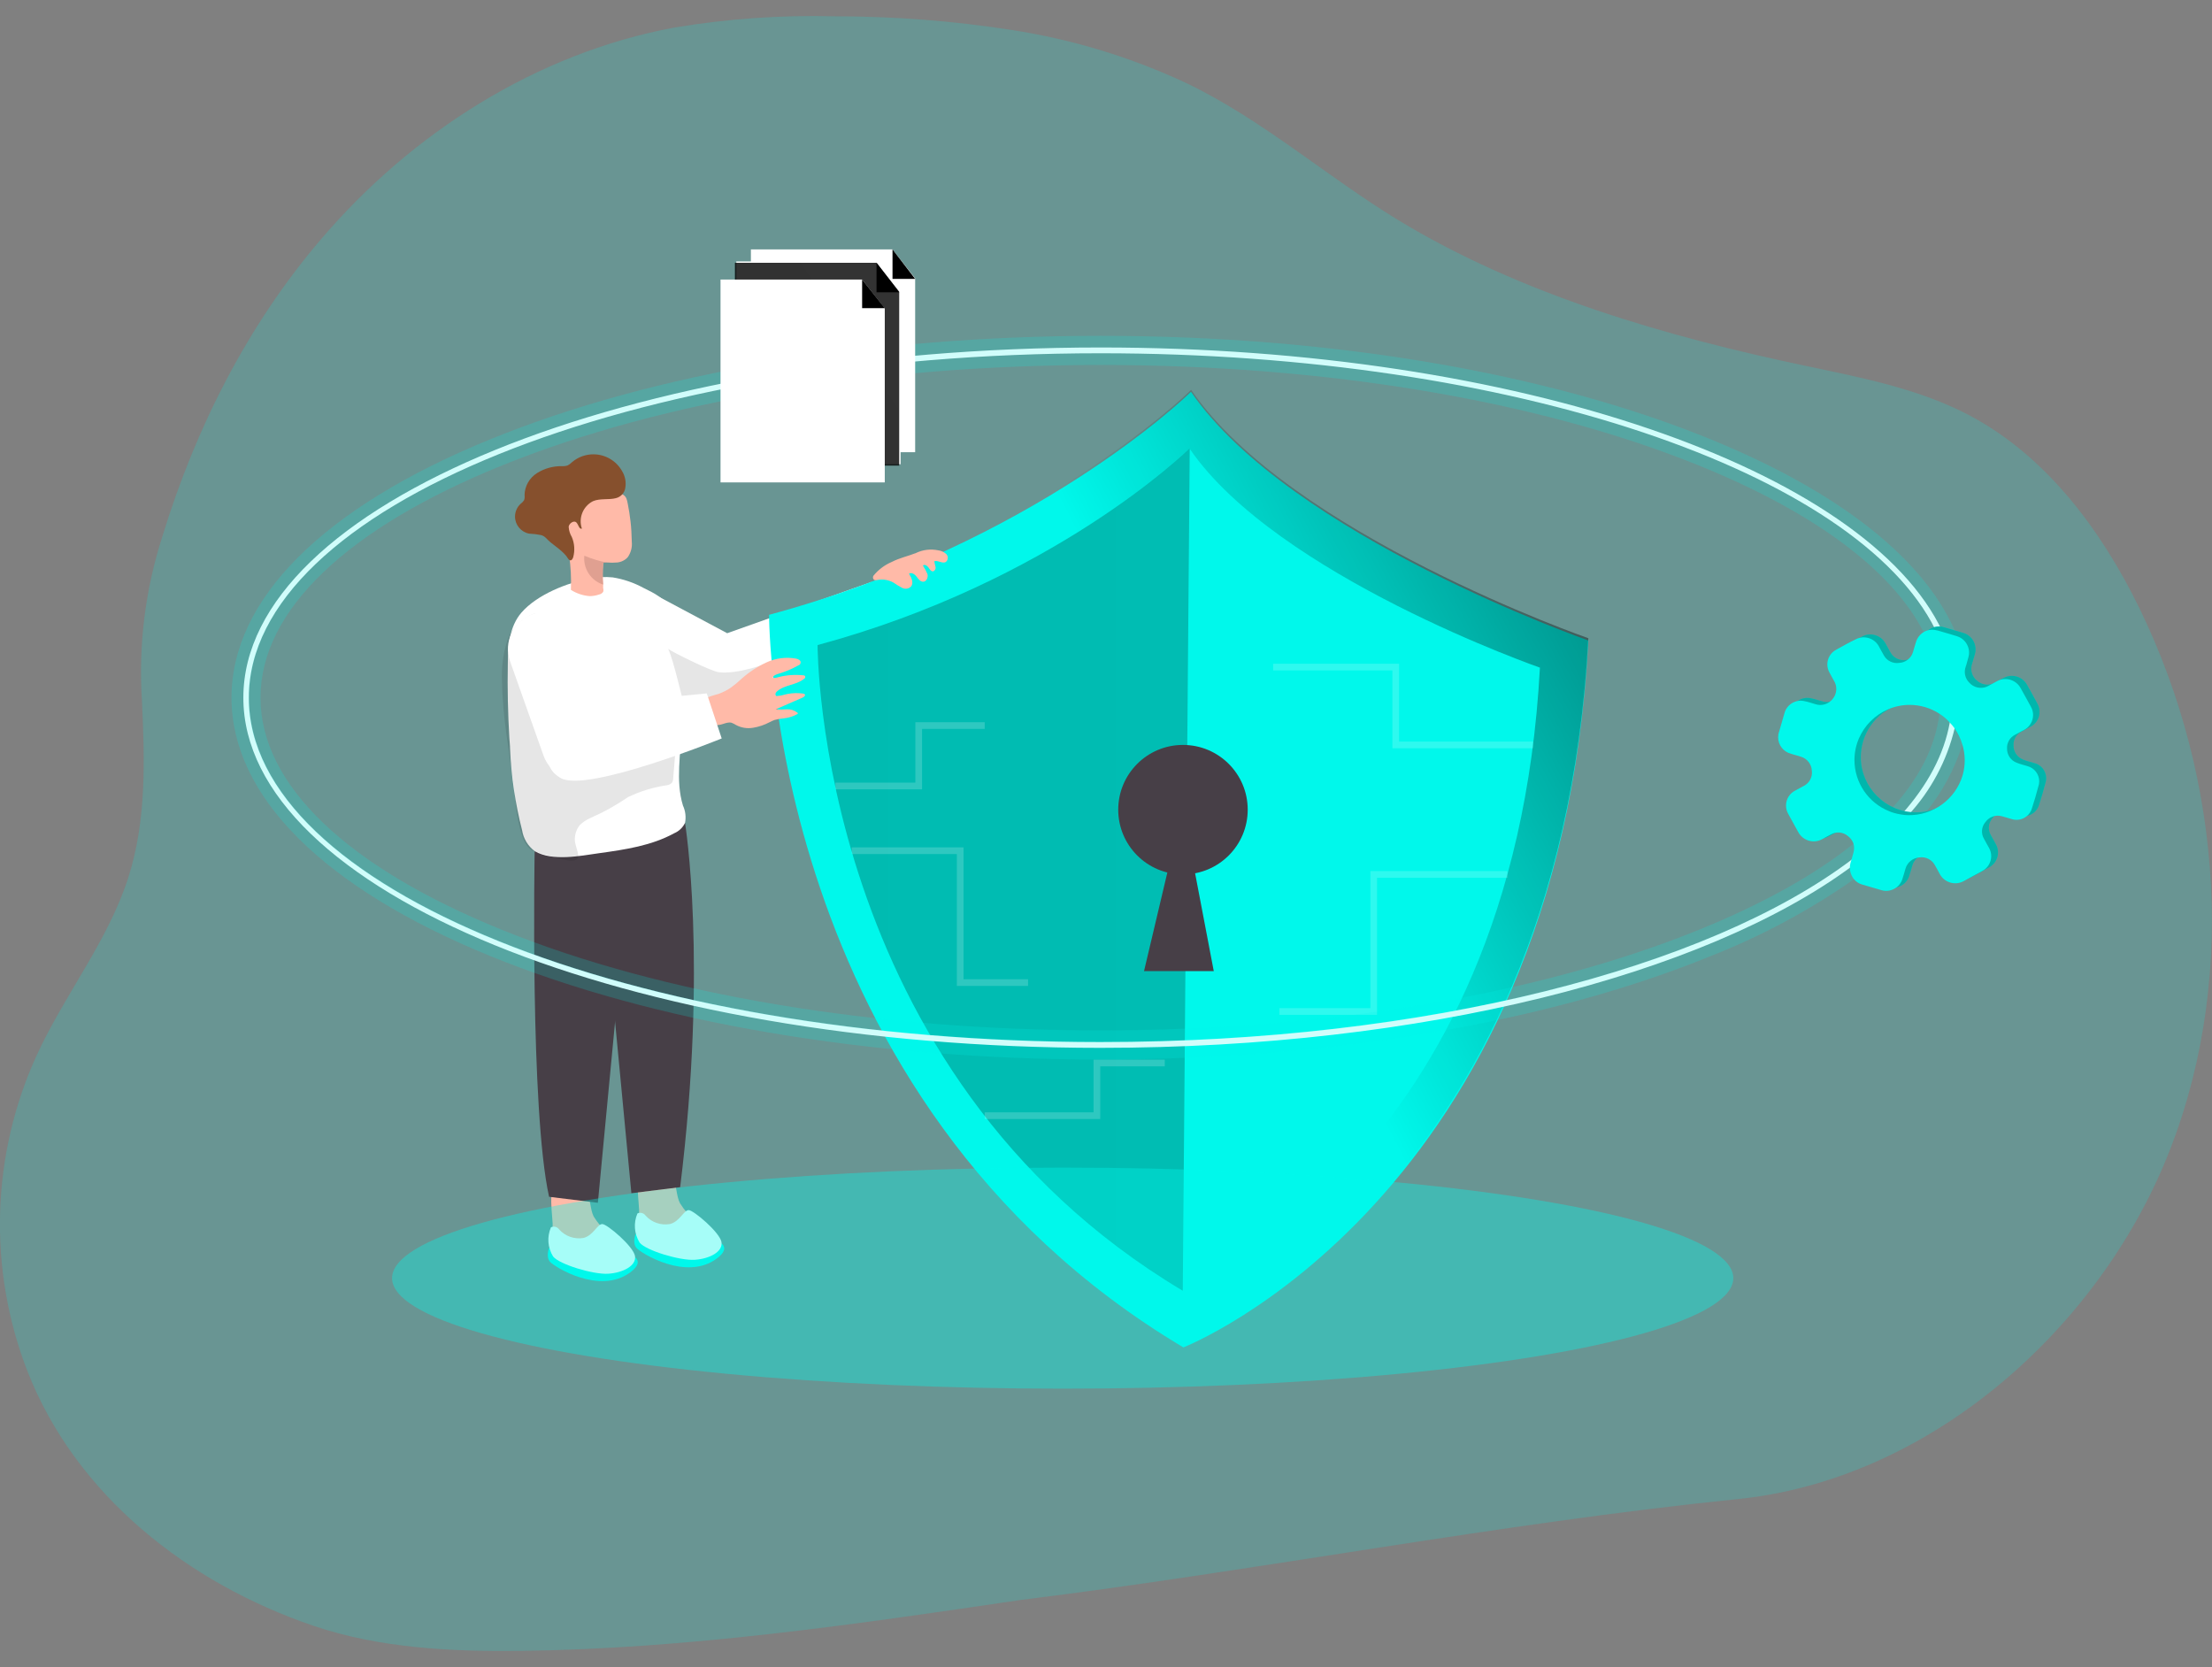 <?xml version="1.0" encoding="UTF-8" standalone="no"?>
<!DOCTYPE svg PUBLIC "-//W3C//DTD SVG 1.1//EN" "http://www.w3.org/Graphics/SVG/1.1/DTD/svg11.dtd">
<svg width="100%" height="100%" viewBox="0 0 406 306" version="1.1" xmlns="http://www.w3.org/2000/svg" xmlns:xlink="http://www.w3.org/1999/xlink" xml:space="preserve" xmlns:serif="http://www.serif.com/" style="fill-rule:evenodd;clip-rule:evenodd;stroke-miterlimit:10;">
    <rect x="0" y="0" width="406" height="306" fill="#808080" stroke="none"/>
    <g transform="matrix(1,0,0,1,-7.777,-5.999)">
        <path d="M193.464,11.499C204.529,13.205 215.296,16.474 225.442,21.208C239.512,27.949 251.126,38.296 264.352,46.355C286.89,60.08 313.879,67.844 339.499,73.216C349.732,75.378 360.093,77.386 369.303,82.259C383.373,89.729 393.452,103.275 400.461,117.639C415.811,149.169 418.612,187.414 404.951,219.776C391.597,251.229 361.091,277.796 326.427,281.172C282.682,285.662 238.949,294.232 195.127,299.656C164.697,304.158 134.14,308.609 103.377,309.006C90.586,309.146 77.462,308.52 65.273,304.388C42.402,296.598 21.745,280.546 12.791,257.624C5.526,238.852 6.159,217.916 14.543,199.617C19.66,188.501 27.616,178.691 31.338,167.025C34.702,156.486 34.331,145.357 33.819,134.447C33.18,124.288 34.46,114.098 37.593,104.413C43.656,84.6 53.211,65.656 66.705,49.898C83.334,30.392 106.229,15.784 131.441,11.077C141.196,9.436 151.086,8.738 160.975,8.992C171.853,8.989 182.715,9.827 193.464,11.499Z" style="fill:rgb(0,248,235);fill-opacity:0.18;fill-rule:nonzero;"/>
    </g>
    <g transform="matrix(1,0,0,1,-7.777,-5.999)">
        <path d="M125.083,228.103C125.042,229.384 125.282,230.659 125.787,231.837C126.41,232.946 127.356,233.838 128.499,234.396C130.948,235.662 133.793,235.941 136.442,235.176C136.803,235.104 137.128,234.91 137.363,234.626C137.49,234.382 137.544,234.107 137.516,233.833C137.319,232.372 136.579,231.038 135.444,230.098C134.31,229.177 133.341,228.069 132.579,226.823C131.3,224.368 132.272,217.87 127.642,218.867C123.779,219.673 124.981,225.327 125.083,228.103Z" style="fill:rgb(255,186,168);fill-rule:nonzero;"/>
    </g>
    <g transform="matrix(1,0,0,1,-7.777,-5.999)">
        <path d="M124.444,232.49C124.444,232.49 123.792,234.102 124.597,235.048C125.403,235.995 133.717,241.162 139.32,237.005C144.922,232.848 131.722,232.298 131.722,232.298L124.444,232.49Z" style="fill:rgb(0,248,235);fill-rule:nonzero;"/>
    </g>
    <g transform="matrix(1,0,0,1,-7.777,-5.999)">
        <path d="M124.776,228.716C125.303,228.463 125.942,228.632 126.273,229.113C127.391,230.358 129.075,230.944 130.724,230.661C132.541,230.226 133.283,228.103 134.178,228.103C135.073,228.103 139.934,232.221 140.202,233.986C140.471,235.752 138.002,237.056 135.265,237.223C132.528,237.389 126.311,235.509 125.173,234.063C124.176,232.454 124.027,230.455 124.776,228.716Z" style="fill:white;fill-rule:nonzero;"/>
    </g>
    <g transform="matrix(1,0,0,1,-7.777,-5.999)">
        <path d="M109.21,230.584C109.168,231.865 109.408,233.14 109.913,234.319C110.537,235.431 111.489,236.324 112.638,236.877C115.083,238.144 117.923,238.423 120.568,237.657C120.946,237.578 121.282,237.364 121.515,237.056C121.642,236.813 121.696,236.537 121.668,236.263C121.471,234.803 120.731,233.469 119.596,232.528C118.462,231.607 117.493,230.5 116.731,229.254C115.516,226.798 116.424,220.3 111.794,221.31C107.905,222.206 109.107,227.859 109.21,230.584Z" style="fill:rgb(255,186,168);fill-rule:nonzero;"/>
    </g>
    <g transform="matrix(1,0,0,1,-7.777,-5.999)">
        <path d="M108.57,235.022C108.57,235.022 107.918,236.634 108.724,237.581C109.53,238.527 117.844,243.695 123.446,239.538C129.049,235.381 115.848,234.831 115.848,234.831L108.57,235.022Z" style="fill:rgb(0,248,235);fill-rule:nonzero;"/>
    </g>
    <g transform="matrix(1,0,0,1,-7.777,-5.999)">
        <path d="M108.903,231.262C109.425,231 110.068,231.165 110.399,231.646C111.513,232.898 113.197,233.493 114.851,233.219C116.667,232.784 117.409,230.661 118.317,230.661C119.225,230.661 124.06,234.779 124.329,236.545C124.597,238.31 122.129,239.614 119.391,239.781C116.654,239.947 110.438,238.067 109.299,236.621C108.293,235.011 108.145,233.003 108.903,231.262Z" style="fill:white;fill-rule:nonzero;"/>
    </g>
    <g transform="matrix(1,0,0,1,-7.777,-5.999)">
        <path d="M105.91,162.254C105.91,162.254 105.04,209.799 108.557,225.659L117.511,226.759L123.702,161.666L105.91,162.254Z" style="fill:rgb(71,63,71);fill-rule:nonzero;"/>
    </g>
    <g transform="matrix(1,0,0,1,-7.777,-5.999)">
        <path d="M133.513,157.061C133.513,157.061 137.721,182.643 132.617,223.894L123.664,225.007L117.473,159.901L133.513,157.061Z" style="fill:rgb(71,63,71);fill-rule:nonzero;"/>
    </g>
    <g transform="matrix(1,0,0,1,-7.777,-5.999)">
        <path d="M132.694,137.005C132.694,137.862 132.809,138.732 132.809,139.563C132.809,144.308 131.709,149.195 133.129,153.851C133.587,154.841 133.721,155.951 133.513,157.023C133.11,157.881 132.404,158.56 131.53,158.929C127.347,161.218 122.576,161.922 117.793,162.587C114.249,163.086 109.21,164.135 105.935,162.229C104.688,161.303 103.852,159.925 103.607,158.391C102.353,153.493 101.611,148.478 101.394,143.426C101.394,142.761 101.305,142.147 101.267,141.456C100.998,136.902 100.896,132.362 100.985,127.821C100.985,124.521 101.318,120.952 103.467,118.458C106.332,115.145 111.87,112.945 116.079,112.177C117.447,111.905 118.847,111.836 120.236,111.973C122.197,112.288 124.092,112.932 125.838,113.879C127.936,114.915 129.791,115.785 130.814,117.844C131.942,120.234 132.73,122.77 133.155,125.378C133.53,127.821 133.573,130.304 133.283,132.758C133.155,133.961 132.848,135.15 132.732,136.352C132.707,136.57 132.707,136.787 132.694,137.005Z" style="fill:white;fill-rule:nonzero;"/>
    </g>
    <g transform="matrix(1,0,0,1,-7.777,-5.999)">
        <path d="M128.729,115.541L141.251,122.218L167.754,112.804L172.359,124.137C172.359,124.137 148.056,136.57 143.362,136.621C138.668,136.672 126.324,133.257 126.324,133.257L128.729,115.541Z" style="fill:white;fill-rule:nonzero;"/>
    </g>
    <g transform="matrix(1,0,0,1,-7.777,-5.999)">
        <path d="M139.716,129.381C138.297,129.215 131.198,125.685 130.417,125.096C131.505,127.386 132.976,134.498 133.219,134.638C135.895,135.974 138.806,136.778 141.789,137.005C144.781,137.225 147.779,136.661 150.486,135.368C151.816,134.591 153.187,133.886 154.592,133.257C155.437,132.937 156.319,132.758 157.151,132.477C159.363,131.639 161.443,130.489 163.329,129.062C163.949,128.756 164.414,128.203 164.608,127.539C164.736,126.695 163.981,125.979 163.214,125.608C162.004,125.077 160.697,124.803 159.376,124.802C157.641,124.578 155.881,124.617 154.157,124.917C153.07,125.224 152.264,126.196 151.203,126.721C148.133,128.064 143.042,129.765 139.716,129.381Z" style="fill:rgb(2,2,2);fill-opacity:0.1;fill-rule:nonzero;"/>
    </g>
    <g transform="matrix(1,0,0,1,-7.777,-5.999)">
        <path d="M113.341,163.879C111.96,164.275 108.788,163.022 107.739,162.83C107.099,162.728 106.46,162.408 105.91,162.254C102.763,161.474 102.392,152.648 102.072,150.269C101.254,143.989 100,137.478 99.924,131.185C99.787,128.759 100.068,126.327 100.755,123.996C101.474,121.637 103.204,119.715 105.475,118.752C105.915,118.566 106.401,118.517 106.869,118.611C108.775,119.097 109.171,122.257 109.504,123.728C110.08,126.414 111.384,127.642 112.715,129.791C114.045,131.94 114.134,134.626 115.401,136.839C115.713,137.457 116.149,138.005 116.68,138.45C117.761,139.081 119.017,139.346 120.261,139.205L129.292,139.205C130.018,139.104 130.756,139.288 131.351,139.717C131.879,140.408 132.076,141.298 131.888,142.147L131.338,148.824C131.347,149.116 131.272,149.405 131.121,149.655C130.862,149.921 130.518,150.088 130.149,150.128C127.675,150.485 125.272,151.223 123.024,152.316C120.842,153.814 118.52,155.1 116.091,156.153C115.391,156.467 114.751,156.9 114.198,157.432C113.553,158.237 113.229,159.254 113.29,160.284C113.29,160.937 114.122,162.945 113.879,163.418C113.769,163.638 113.575,163.804 113.341,163.879Z" style="fill:rgb(2,2,2);fill-opacity:0.1;fill-rule:nonzero;"/>
    </g>
    <g transform="matrix(1,0,0,1,-7.777,-5.999)">
        <path d="M122.999,108.263C122.498,108.817 121.809,109.163 121.067,109.235C120.446,109.293 119.821,109.293 119.2,109.235L118.854,109.235C118.771,109.209 118.682,109.209 118.598,109.235C118.522,109.309 118.48,109.411 118.483,109.517C118.374,110.76 118.374,112.009 118.483,113.252L118.483,113.93C118.549,114.16 118.549,114.403 118.483,114.633C118.305,114.888 118.034,115.062 117.729,115.119C117.185,115.305 116.615,115.404 116.04,115.414C114.803,115.326 113.607,114.93 112.561,114.262C112.651,112.125 112.54,109.984 112.228,107.867C111.832,105.142 111.116,102.418 111.41,99.681C111.486,98.61 111.888,97.588 112.561,96.751C113.649,95.72 115.12,95.191 116.616,95.293C118.577,95.265 120.506,95.793 122.18,96.815C122.794,97.238 122.858,97.775 122.999,98.465C123.216,99.54 123.382,100.627 123.51,101.714C123.638,102.802 123.715,104.196 123.74,105.449C123.837,106.446 123.573,107.444 122.999,108.263Z" style="fill:rgb(255,186,168);fill-rule:nonzero;"/>
    </g>
    <g transform="matrix(1,0,0,1,-7.777,-5.999)">
        <path d="M120.824,97.429C119.545,97.775 117.895,97.429 116.603,97.992C114.78,98.926 113.913,101.083 114.582,103.019C114.058,103.211 113.955,102.252 113.546,101.868C113.137,101.484 112.267,101.996 112.152,102.661C112.187,103.329 112.385,103.979 112.727,104.554C113.232,105.73 113.322,107.043 112.983,108.276C112.894,108.57 112.676,108.916 112.395,108.839C112.113,108.762 111.896,108.263 111.717,108.046C111.432,107.706 111.12,107.389 110.783,107.099C110.144,106.537 109.427,106.038 108.762,105.488C108.097,104.938 107.854,104.413 107.086,104.209C106.361,104.063 105.626,103.974 104.886,103.94C103.394,103.652 102.305,102.333 102.305,100.813C102.305,99.914 102.686,99.056 103.352,98.453C103.604,98.277 103.818,98.05 103.978,97.788C104.075,97.491 104.101,97.175 104.055,96.867C104.089,95.228 104.946,93.712 106.332,92.837C107.701,91.974 109.293,91.53 110.911,91.558C111.261,91.581 111.613,91.538 111.947,91.43C112.256,91.272 112.537,91.065 112.778,90.816C113.871,89.892 115.256,89.384 116.687,89.384C118.89,89.384 120.926,90.587 121.988,92.518C122.51,93.394 122.714,94.425 122.564,95.434C122.47,96.4 121.768,97.205 120.824,97.429Z" style="fill:rgb(134,80,45);fill-rule:nonzero;"/>
    </g>
    <g transform="matrix(1,0,0,1,-7.777,-5.999)">
        <path d="M119.238,109.274L118.854,109.274C118.771,109.247 118.682,109.247 118.598,109.274C118.522,109.347 118.48,109.449 118.483,109.555C118.374,110.798 118.374,112.048 118.483,113.29C116.229,112.572 114.779,110.347 115.03,107.995C116.384,108.566 117.795,108.994 119.238,109.274Z" style="fill:rgb(224,160,145);fill-rule:nonzero;"/>
    </g>
    <g transform="matrix(0.942,-0.334,0.334,0.942,-45.229,38.296)">
        <path d="M116.718,124.764C116.718,121.022 113.68,117.985 109.939,117.985C106.197,117.985 103.16,121.022 103.16,124.764L103.16,143.119C103.16,146.86 106.197,149.898 109.939,149.898C113.68,149.898 116.718,146.86 116.718,143.119L116.718,124.764Z" style="fill:white;"/>
    </g>
    <g transform="matrix(1,0,0,1,-7.777,-5.999)">
        <path d="M299.31,123.549C293.823,226.414 224.981,253.301 224.981,253.301C148.555,207.765 148.939,118.842 148.939,118.842C197.647,105.692 225.506,78.793 226.376,77.91C244.539,104.375 299.31,123.549 299.31,123.549Z" style="fill:rgb(0,248,235);fill-rule:nonzero;"/>
    </g>
    <g transform="matrix(1,0,0,1,-7.777,-5.999)">
        <path d="M299.31,123.139C293.823,226.005 224.981,252.892 224.981,252.892C148.555,207.355 148.939,118.432 148.939,118.432C197.673,105.309 225.531,78.447 226.401,77.552C244.539,104.03 299.31,123.139 299.31,123.139Z" style="fill:url(#_Linear1);fill-rule:nonzero;"/>
    </g>
    <g transform="matrix(1,0,0,1,-7.777,-5.999)">
        <path d="M141.98,132.17C142.62,131.697 143.26,131.172 143.797,130.66C145.186,129.406 146.756,128.367 148.453,127.578C150.157,126.785 152.067,126.543 153.914,126.887C154.311,126.964 154.784,127.207 154.733,127.616C154.682,128.026 154.452,128.051 154.209,128.179C153.133,128.775 151.997,129.256 150.819,129.612C150.333,129.752 149.77,129.931 149.54,130.405C149.934,130.448 150.332,130.4 150.704,130.264C152.162,129.896 153.673,129.788 155.168,129.944C155.309,129.944 155.475,129.944 155.552,130.123C155.628,130.302 155.552,130.507 155.321,130.622C153.889,131.76 151.74,131.684 150.371,132.912C150.128,133.116 149.949,133.551 150.218,133.718C150.33,133.756 150.451,133.756 150.563,133.718C151.152,133.718 151.727,133.474 152.316,133.372C153.255,133.187 154.22,133.161 155.168,133.295C155.295,133.3 155.415,133.355 155.501,133.449C155.641,133.666 155.347,133.909 155.117,134.025L150.167,136.186C150.848,136.244 151.532,136.244 152.213,136.186C152.906,136.147 153.59,136.366 154.132,136.8C154.176,136.822 154.205,136.866 154.209,136.915C154.209,137.005 154.209,137.056 154.068,137.094C153.276,137.522 152.406,137.783 151.51,137.862C150.977,137.902 150.45,137.997 149.936,138.143C149.625,138.259 149.321,138.396 149.028,138.553C148.076,139.058 147.048,139.404 145.984,139.576C144.916,139.757 143.817,139.577 142.863,139.064C142.608,138.903 142.338,138.765 142.057,138.655C141.034,138.373 139.895,139.435 138.949,138.936C138.631,138.72 138.376,138.424 138.207,138.079C137.695,137.235 135.981,134.882 137.363,134.101C138.14,133.798 138.934,133.541 139.742,133.334C140.531,133.034 141.282,132.643 141.98,132.17Z" style="fill:rgb(255,186,168);fill-rule:nonzero;"/>
    </g>
    <g transform="matrix(1,0,0,1,-7.777,-5.999)">
        <path d="M120.568,134.894L137.504,133.27L140.241,141.533C140.241,141.533 115.49,151.599 110.681,148.798C105.871,145.997 110.335,141.431 110.335,141.431C110.335,141.431 110.898,134.728 120.568,134.894Z" style="fill:white;fill-rule:nonzero;"/>
    </g>
    <g transform="matrix(1,0,0,1,-7.777,-5.999)">
        <path d="M290.42,128.537C285.572,219.2 224.905,242.902 224.905,242.902C157.547,202.763 157.88,124.393 157.88,124.393C200.819,112.804 225.365,89.09 226.133,88.361C242.121,111.704 290.42,128.537 290.42,128.537Z" style="fill:rgb(0,248,235);fill-rule:nonzero;"/>
    </g>
    <g transform="matrix(1,0,0,1,-7.777,-5.999)">
        <path d="M226.145,88.348L224.866,242.902C157.509,202.763 157.841,124.393 157.841,124.393C200.781,112.804 225.327,89.09 226.094,88.361L226.145,88.348Z" style="fill:url(#_Linear2);fill-rule:nonzero;"/>
    </g>
    <circle cx="217.128" cy="148.606" r="11.883" style="fill:rgb(71,63,71);"/>
    <path d="M209.978,178.243L222.781,178.243L219.149,159.21L214.48,159.21L209.978,178.243Z" style="fill:rgb(71,63,71);fill-rule:nonzero;"/>
    <path d="M153.339,144.257L168.624,144.257L168.624,133.168L180.737,133.168" style="fill:none;fill-rule:nonzero;stroke:white;stroke-opacity:0.18;stroke-width:1.23px;"/>
    <path d="M156.332,156.14L176.235,156.14L176.235,180.341L188.693,180.341" style="fill:none;fill-rule:nonzero;stroke:white;stroke-opacity:0.18;stroke-width:1.23px;"/>
    <path d="M281.377,136.723L256.179,136.723L256.179,122.436L233.679,122.436" style="fill:none;fill-rule:nonzero;stroke:white;stroke-opacity:0.18;stroke-width:1.23px;"/>
    <path d="M276.683,160.489L252.137,160.489L252.137,185.649L234.83,185.649" style="fill:none;fill-rule:nonzero;stroke:white;stroke-opacity:0.18;stroke-width:1.23px;"/>
    <path d="M180.737,204.772L201.331,204.772L201.331,195.102L213.789,195.102" style="fill:none;fill-rule:nonzero;stroke:white;stroke-opacity:0.18;stroke-width:1.23px;"/>
    <g transform="matrix(1,0,0,1,-7.777,-5.999)">
        <path d="M173.523,113.968C174.021,114.154 174.583,114.039 174.968,113.674C175.531,113.022 175.084,112.037 174.623,111.308C175.058,110.975 175.685,111.397 176.017,111.845C176.35,112.293 176.746,112.83 177.296,112.766C177.846,112.702 178.153,111.947 178.013,111.384C177.792,110.836 177.513,110.313 177.181,109.824C177.424,109.491 177.962,109.824 178.179,110.144C178.396,110.463 178.691,110.949 179.087,110.86C179.408,110.716 179.578,110.355 179.484,110.016C179.387,109.685 179.314,109.347 179.266,109.005C179.944,108.788 180.724,109.491 181.351,109.159C181.597,108.975 181.743,108.686 181.743,108.379C181.743,108.132 181.648,107.894 181.479,107.713C181.075,107.322 180.554,107.075 179.995,107.01C178.615,106.716 177.175,106.887 175.902,107.496C174.431,108.084 172.896,108.391 171.464,109.133C170.141,109.694 168.976,110.573 168.074,111.691C167.928,111.947 168,112.275 168.24,112.446C168.431,112.51 168.638,112.51 168.829,112.446C169.846,112.255 170.898,112.432 171.796,112.945C172.279,113.283 172.784,113.591 173.306,113.866L173.523,113.968Z" style="fill:rgb(255,186,168);fill-rule:nonzero;"/>
    </g>
    <g transform="matrix(1,0,0,1,-7.777,-5.999)">
        <path d="M364.314,121.937C350.397,92.262 286.391,69.775 209.773,69.775C122.999,69.775 52.443,98.606 52.443,134.05C52.443,169.494 123.037,198.325 209.773,198.325C268.919,198.325 320.543,184.933 347.43,165.183C351.299,162.39 354.85,159.182 358.021,155.616C362.193,151.109 365.132,145.601 366.552,139.627C366.94,137.793 367.137,135.924 367.141,134.05C367.109,129.853 366.143,125.715 364.314,121.937ZM356.78,155.501C354.022,158.529 350.981,161.287 347.698,163.738C321.375,183.666 269.417,197.251 209.747,197.251C123.574,197.251 53.454,168.906 53.454,134.05C53.454,99.195 123.574,70.837 209.773,70.837C285.419,70.837 348.683,92.684 363.022,121.592C364.993,125.451 366.035,129.717 366.066,134.05C366.071,135.565 365.934,137.076 365.657,138.565C364.608,144.475 361.564,150.154 356.78,155.501Z" style="fill:white;fill-rule:nonzero;"/>
    </g>
    <g transform="matrix(1,0,0,1,-7.777,-5.999)">
        <path d="M369.098,131.134C369.002,130.098 368.848,129.069 368.637,128.051C368.25,126.237 367.702,124.46 367,122.743L366.77,122.666C365.964,122.41 365.133,122.18 364.314,121.937C350.397,92.262 286.391,69.775 209.773,69.775C122.999,69.775 52.443,98.606 52.443,134.05C52.443,169.494 123.037,198.325 209.773,198.325C268.919,198.325 320.543,184.933 347.43,165.183C347.378,165.96 347.641,166.726 348.159,167.307C353.024,163.878 357.401,159.803 361.167,155.194C364.216,151.475 366.526,147.207 367.972,142.62C368.821,139.847 369.252,136.963 369.251,134.063C369.252,133.084 369.2,132.107 369.098,131.134ZM209.773,197.251C123.6,197.251 53.479,168.906 53.479,134.05C53.479,99.195 123.574,70.837 209.773,70.837C285.419,70.837 348.683,92.684 363.022,121.592C362.277,121.447 361.503,121.578 360.848,121.963C362.832,125.685 363.89,129.832 363.93,134.05C363.928,135.025 363.869,135.999 363.751,136.966C362.997,143.132 359.914,149.169 354.542,154.874C352.53,157.019 350.358,159.007 348.044,160.822C348.199,161.369 348.199,161.95 348.044,162.497C347.929,162.907 347.801,163.316 347.686,163.776C321.375,183.666 269.417,197.251 209.773,197.251Z" style="fill:rgb(0,248,235);fill-opacity:0.18;fill-rule:nonzero;"/>
    </g>
    <g transform="matrix(1,0,0,1,-7.777,-5.999)">
        <path d="M362.997,121.592C362.251,121.447 361.477,121.578 360.822,121.963C354.938,110.566 340.727,99.975 319.405,91.354C290.101,79.509 251.152,72.986 209.773,72.986C168.394,72.986 129.407,79.509 100.103,91.354C71.387,102.955 55.59,118.1 55.59,134.05C55.59,150.001 71.387,165.132 100.077,176.734C129.381,188.591 168.33,195.114 209.747,195.114C251.165,195.114 290.101,188.591 319.405,176.734C331.185,171.975 340.779,166.629 348.018,160.835C348.173,161.382 348.173,161.962 348.018,162.51C347.903,162.919 347.775,163.329 347.66,163.789C321.336,183.718 269.379,197.302 209.709,197.302C123.536,197.302 53.415,168.957 53.415,134.101C53.415,99.246 123.574,70.837 209.773,70.837C285.393,70.837 348.658,92.684 362.997,121.592Z" style="fill:rgb(0,248,235);fill-opacity:0.18;fill-rule:nonzero;"/>
    </g>
    <g transform="matrix(1,0,0,1,-7.777,-5.999)">
        <path d="M367,122.743L366.77,122.666C365.964,122.41 365.133,122.18 364.314,121.937C350.397,92.262 286.391,69.775 209.773,69.775C122.999,69.775 52.443,98.606 52.443,134.05C52.443,169.494 123.037,198.325 209.773,198.325C268.919,198.325 320.543,184.933 347.43,165.183C347.378,165.96 347.641,166.726 348.159,167.307C339.959,173.047 331.111,177.8 321.797,181.466C291.776,193.72 251.983,200.461 209.773,200.461C167.562,200.461 127.744,193.72 97.749,181.466C67.127,168.957 50.269,152.111 50.269,134.05C50.269,115.989 67.102,99.143 97.723,86.647C127.718,74.38 167.562,67.639 209.773,67.639C251.983,67.639 291.802,74.38 321.797,86.647C345.895,96.496 361.474,109.031 367,122.743Z" style="fill:rgb(0,248,235);fill-opacity:0.18;fill-rule:nonzero;"/>
    </g>
    <ellipse cx="195.05" cy="234.588" rx="123.088" ry="20.287" style="fill:rgb(0,248,235);fill-opacity:0.35;"/>
    <path d="M167.972,83.001L137.823,83.001L137.823,45.779L163.815,45.779L167.972,51.087L167.972,83.001Z" style="fill:white;fill-rule:nonzero;"/>
    <path d="M165.298,85.201L135.15,85.201L135.15,47.979L161.141,47.979L165.298,53.288L165.298,85.201Z" style="fill:white;fill-rule:nonzero;"/>
    <path d="M165.043,85.457L134.894,85.457L134.894,48.235L160.886,48.235L165.043,53.543L165.043,85.457Z" style="fill:url(#_Linear3);fill-rule:nonzero;"/>
    <path d="M162.395,88.54L132.246,88.54L132.246,51.305L158.238,51.305L162.395,56.613L162.395,88.54Z" style="fill:white;fill-rule:nonzero;"/>
    <path d="M158.238,51.305L158.238,56.562L162.395,56.562L158.238,51.305Z" style="fill:url(#_Linear4);fill-rule:nonzero;"/>
    <path d="M160.886,48.235L160.886,53.646L165.043,53.646L160.886,48.235Z" style="fill:url(#_Linear5);fill-rule:nonzero;"/>
    <path d="M163.815,45.779L163.815,51.19L167.972,51.19L163.815,45.779Z" style="fill:url(#_Linear6);fill-rule:nonzero;"/>
    <g transform="matrix(1,0,0,1,-7.777,-5.999)">
        <g id="Q83r0t">
            <path d="M367.013,167.371C366.206,167.164 365.519,166.631 365.12,165.9C364.813,165.375 364.531,164.825 364.225,164.301C363.685,163.228 362.508,162.621 361.321,162.804C360.11,162.883 359.077,163.73 358.763,164.902C358.571,165.529 358.417,166.181 358.2,166.782C357.694,168.384 355.972,169.297 354.363,168.816L350.845,167.78C349.488,167.413 348.538,166.173 348.538,164.767C348.538,164.462 348.583,164.158 348.671,163.866C348.837,163.226 349.054,162.587 349.208,161.973C349.543,160.848 349.125,159.626 348.172,158.941C347.303,158.179 346.038,158.055 345.038,158.634C344.488,158.903 343.964,159.223 343.426,159.504C342.952,159.769 342.417,159.909 341.873,159.909C340.7,159.909 339.618,159.26 339.065,158.225C338.451,157.112 337.785,156.012 337.235,154.899C336.952,154.423 336.803,153.879 336.803,153.324C336.803,152.155 337.468,151.083 338.515,150.563C339.026,150.269 339.563,150.013 340.062,149.719C341.092,149.196 341.687,148.077 341.546,146.931C341.502,145.744 340.702,144.711 339.563,144.372C338.949,144.168 338.284,144.014 337.683,143.81C336.316,143.45 335.356,142.205 335.356,140.791C335.356,140.425 335.421,140.061 335.547,139.717C335.867,138.604 336.187,137.491 336.519,136.378C336.937,134.777 338.579,133.787 340.19,134.165C340.855,134.293 341.469,134.511 342.147,134.69C342.451,134.793 342.769,134.845 343.09,134.845C344.697,134.845 346.019,133.523 346.019,131.916C346.019,131.368 345.865,130.831 345.575,130.366C345.294,129.867 345.012,129.369 344.757,128.87C344.515,128.424 344.388,127.925 344.388,127.418C344.388,126.28 345.025,125.234 346.036,124.713C347.225,124.035 348.428,123.434 349.656,122.768C351.157,122.031 352.996,122.595 353.825,124.048C354.145,124.598 354.427,125.16 354.746,125.71C355.286,126.731 356.419,127.302 357.56,127.13C358.735,127.058 359.741,126.243 360.055,125.109C360.246,124.534 360.4,123.932 360.579,123.357C360.938,121.959 362.208,120.975 363.651,120.975C364.012,120.975 364.37,121.036 364.711,121.157L367.985,122.116C369.391,122.463 370.387,123.735 370.387,125.183C370.387,125.496 370.341,125.808 370.249,126.107C370.096,126.67 369.917,127.245 369.75,127.808C369.344,128.958 369.734,130.248 370.71,130.98C371.638,131.772 372.978,131.881 374.022,131.249C374.521,130.98 375.02,130.686 375.519,130.43C375.986,130.176 376.51,130.042 377.042,130.042C378.209,130.042 379.286,130.684 379.842,131.709C380.482,132.848 381.121,133.999 381.735,135.15C381.993,135.61 382.128,136.129 382.128,136.656C382.128,137.809 381.481,138.869 380.456,139.397C379.906,139.704 379.331,139.972 378.781,140.292C377.838,140.783 377.274,141.79 377.348,142.85C377.343,143.982 378.043,145.005 379.1,145.409C379.74,145.664 380.38,145.831 381.096,146.035C382.405,146.329 383.343,147.502 383.343,148.843C383.343,149.154 383.292,149.463 383.194,149.757C382.861,151.037 382.49,152.316 382.081,153.595C381.747,154.898 380.564,155.817 379.218,155.817C378.863,155.817 378.512,155.753 378.18,155.629C377.591,155.462 377.016,155.27 376.414,155.13C375.304,154.831 374.119,155.262 373.46,156.204C372.722,157.066 372.614,158.31 373.191,159.287C373.485,159.85 373.818,160.4 374.112,160.95C374.37,161.411 374.505,161.931 374.505,162.46C374.505,163.615 373.859,164.678 372.833,165.209C371.694,165.849 370.543,166.488 369.392,167.089C368.671,167.503 367.811,167.604 367.013,167.371ZM349.732,142.096C349.457,143.028 349.317,143.995 349.317,144.967C349.317,150.525 353.89,155.098 359.447,155.098C365.005,155.098 369.578,150.525 369.578,144.967C369.578,140.491 366.611,136.521 362.319,135.252C361.381,134.973 360.408,134.831 359.43,134.831C354.956,134.831 350.99,137.802 349.732,142.096Z" style="fill:rgb(0,248,235);fill-rule:nonzero;"/>
        </g>
    </g>
    <g id="Q83r0t-2" opacity="0.27">
        <g transform="matrix(1,0,0,1,-7.777,-5.999)">
            <path d="M367.013,167.371C366.206,167.164 365.519,166.631 365.12,165.9C364.813,165.375 364.531,164.825 364.225,164.301C363.685,163.228 362.508,162.621 361.321,162.804C360.11,162.883 359.077,163.73 358.763,164.902C358.571,165.529 358.417,166.181 358.2,166.782C357.694,168.384 355.972,169.297 354.363,168.816L350.845,167.78C349.488,167.413 348.538,166.173 348.538,164.767C348.538,164.462 348.583,164.158 348.671,163.866C348.837,163.226 349.054,162.587 349.208,161.973C349.543,160.848 349.125,159.626 348.172,158.941C347.303,158.179 346.038,158.055 345.038,158.634C344.488,158.903 343.964,159.223 343.426,159.504C342.952,159.769 342.417,159.909 341.873,159.909C340.7,159.909 339.618,159.26 339.065,158.225C338.451,157.112 337.785,156.012 337.235,154.899C336.952,154.423 336.803,153.879 336.803,153.324C336.803,152.155 337.468,151.083 338.515,150.563C339.026,150.269 339.563,150.013 340.062,149.719C341.092,149.196 341.687,148.077 341.546,146.931C341.502,145.744 340.702,144.711 339.563,144.372C338.949,144.168 338.284,144.014 337.683,143.81C336.316,143.45 335.356,142.205 335.356,140.791C335.356,140.425 335.421,140.061 335.547,139.717C335.867,138.604 336.187,137.491 336.519,136.378C336.937,134.777 338.579,133.787 340.19,134.165C340.855,134.293 341.469,134.511 342.147,134.69C342.451,134.793 342.769,134.845 343.09,134.845C344.697,134.845 346.019,133.523 346.019,131.916C346.019,131.368 345.865,130.831 345.575,130.366C345.294,129.867 345.012,129.369 344.757,128.87C344.515,128.424 344.388,127.925 344.388,127.418C344.388,126.28 345.025,125.234 346.036,124.713C347.225,124.035 348.428,123.434 349.656,122.768C351.157,122.031 352.996,122.595 353.825,124.048C354.145,124.598 354.427,125.16 354.746,125.71C355.286,126.731 356.419,127.302 357.56,127.13C358.735,127.058 359.741,126.243 360.055,125.109C360.246,124.534 360.4,123.932 360.579,123.357C360.938,121.959 362.208,120.975 363.651,120.975C364.012,120.975 364.37,121.036 364.711,121.157L367.985,122.116C369.391,122.463 370.387,123.735 370.387,125.183C370.387,125.496 370.341,125.808 370.249,126.107C370.096,126.67 369.917,127.245 369.75,127.808C369.344,128.958 369.734,130.248 370.71,130.98C371.638,131.772 372.978,131.881 374.022,131.249C374.521,130.98 375.02,130.686 375.519,130.43C375.986,130.176 376.51,130.042 377.042,130.042C378.209,130.042 379.286,130.684 379.842,131.709C380.482,132.848 381.121,133.999 381.735,135.15C381.993,135.61 382.128,136.129 382.128,136.656C382.128,137.809 381.481,138.869 380.456,139.397C379.906,139.704 379.331,139.972 378.781,140.292C377.838,140.783 377.274,141.79 377.348,142.85C377.343,143.982 378.043,145.005 379.1,145.409C379.74,145.664 380.38,145.831 381.096,146.035C382.405,146.329 383.343,147.502 383.343,148.843C383.343,149.154 383.292,149.463 383.194,149.757C382.861,151.037 382.49,152.316 382.081,153.595C381.747,154.898 380.564,155.817 379.218,155.817C378.863,155.817 378.512,155.753 378.18,155.629C377.591,155.462 377.016,155.27 376.414,155.13C375.304,154.831 374.119,155.262 373.46,156.204C372.722,157.066 372.614,158.31 373.191,159.287C373.485,159.85 373.818,160.4 374.112,160.95C374.37,161.411 374.505,161.931 374.505,162.46C374.505,163.615 373.859,164.678 372.833,165.209C371.694,165.849 370.543,166.488 369.392,167.089C368.671,167.503 367.811,167.604 367.013,167.371ZM349.732,142.096C349.457,143.028 349.317,143.995 349.317,144.967C349.317,150.525 353.89,155.098 359.447,155.098C365.005,155.098 369.578,150.525 369.578,144.967C369.578,140.491 366.611,136.521 362.319,135.252C361.381,134.973 360.408,134.831 359.43,134.831C354.956,134.831 350.99,137.802 349.732,142.096Z" style="fill:rgb(2,2,2);fill-rule:nonzero;"/>
        </g>
    </g>
    <g transform="matrix(1,0,0,1,-7.777,-5.999)">
        <g id="Q83r0t-3">
            <path d="M379.894,146.611C379.241,146.406 378.55,146.253 377.911,145.984C376.854,145.58 376.153,144.558 376.159,143.426C376.09,142.364 376.659,141.357 377.604,140.868C378.141,140.561 378.717,140.279 379.267,139.972C380.292,139.445 380.939,138.384 380.939,137.231C380.939,136.704 380.803,136.186 380.546,135.726C379.932,134.575 379.267,133.423 378.653,132.298C378.097,131.272 377.02,130.631 375.853,130.631C375.321,130.631 374.797,130.764 374.329,131.019L372.833,131.837C371.791,132.473 370.452,132.369 369.52,131.581C369.379,131.454 369.251,131.326 369.123,131.185C368.439,130.431 368.222,129.357 368.561,128.396C368.561,128.307 368.625,128.192 368.663,128.102C368.791,127.629 368.932,127.169 369.047,126.695C369.554,125.071 368.645,123.316 367.026,122.794L366.796,122.717C365.99,122.461 365.158,122.231 364.34,121.988L363.508,121.745L363.022,121.643C362.277,121.498 361.503,121.63 360.848,122.014C360.157,122.442 359.65,123.112 359.428,123.894C359.236,124.482 359.083,125.071 358.903,125.659C358.571,126.805 357.537,127.616 356.345,127.667C355.207,127.838 354.078,127.273 353.531,126.26C353.199,125.71 352.93,125.148 352.61,124.585C351.79,123.129 349.95,122.563 348.453,123.306C347.174,123.907 346.01,124.585 344.821,125.237C343.81,125.759 343.173,126.805 343.173,127.942C343.173,128.449 343.3,128.948 343.541,129.394C343.797,129.906 344.091,130.392 344.36,130.891C345.04,131.934 344.962,133.308 344.168,134.268C343.412,135.25 342.102,135.639 340.932,135.227C340.28,135.035 339.653,134.818 338.975,134.69C337.364,134.312 335.722,135.301 335.304,136.902C334.984,138.015 334.652,139.128 334.332,140.254C334.206,140.596 334.142,140.958 334.142,141.323C334.142,142.738 335.109,143.984 336.481,144.334C337.095,144.552 337.76,144.679 338.348,144.897C339.482,145.242 340.279,146.271 340.331,147.455C340.482,148.6 339.89,149.722 338.86,150.244C338.348,150.538 337.811,150.806 337.299,151.088C336.252,151.608 335.588,152.68 335.588,153.849C335.588,154.403 335.737,154.947 336.02,155.424C336.621,156.537 337.235,157.65 337.849,158.75C338.411,159.78 339.495,160.424 340.668,160.424C341.208,160.424 341.738,160.288 342.211,160.029C342.748,159.734 343.273,159.427 343.823,159.146C344.824,158.575 346.085,158.698 346.957,159.453C347.421,159.799 347.773,160.276 347.967,160.822C348.122,161.369 348.122,161.95 347.967,162.497C347.852,162.907 347.724,163.316 347.609,163.776L347.417,164.429C347.16,165.445 347.392,166.524 348.044,167.345C348.444,167.833 348.984,168.186 349.592,168.356L353.109,169.379C354.718,169.852 356.435,168.942 356.946,167.345C357.164,166.731 357.317,166.066 357.509,165.465C357.831,164.297 358.859,163.453 360.067,163.367C361.249,163.194 362.417,163.799 362.958,164.864C363.265,165.388 363.547,165.938 363.841,166.475C364.688,167.982 366.605,168.553 368.139,167.754C369.29,167.128 370.441,166.475 371.579,165.874C372.604,165.347 373.251,164.286 373.251,163.133C373.251,162.606 373.116,162.088 372.858,161.628C372.551,161.065 372.219,160.528 371.937,159.965C371.349,158.993 371.452,157.744 372.193,156.882C372.854,155.941 374.035,155.506 375.148,155.795C375.749,155.936 376.325,156.14 376.913,156.306C377.231,156.42 377.565,156.478 377.902,156.478C379.239,156.478 380.416,155.567 380.751,154.273C381.173,152.994 381.544,151.715 381.876,150.435C382,150.108 382.064,149.761 382.064,149.41C382.064,148.096 381.167,146.939 379.894,146.611ZM367.998,148.325C366.682,152.712 362.574,155.706 357.995,155.616C357.588,155.61 357.181,155.571 356.78,155.501C356.318,155.433 355.861,155.335 355.411,155.206C355.107,155.119 354.807,155.012 354.516,154.887C350.681,153.354 348.153,149.621 348.153,145.492C348.153,139.941 352.721,135.374 358.271,135.374C359.243,135.374 360.21,135.514 361.142,135.79C362.046,136.058 362.908,136.454 363.7,136.966C364.407,137.408 365.048,137.946 365.606,138.565C365.932,138.895 366.231,139.25 366.501,139.627C367.14,140.537 367.628,141.543 367.947,142.607C368.52,144.467 368.538,146.455 367.998,148.325Z" style="fill:rgb(0,248,235);fill-rule:nonzero;"/>
        </g>
    </g>
    <defs>
        <linearGradient id="_Linear1" x1="0" y1="0" x2="1" y2="0" gradientUnits="userSpaceOnUse" gradientTransform="matrix(-174.393,91.353,-91.353,-174.393,409.262,69.174)"><stop offset="0" style="stop-color:black;stop-opacity:1"/><stop offset="1" style="stop-color:black;stop-opacity:0"/></linearGradient>
        <linearGradient id="_Linear2" x1="0" y1="0" x2="1" y2="0" gradientUnits="userSpaceOnUse" gradientTransform="matrix(15779.6,-7191.4,7191.4,15779.6,-2299.74,26348.6)"><stop offset="0" style="stop-color:black;stop-opacity:1"/><stop offset="1" style="stop-color:black;stop-opacity:0"/></linearGradient>
        <linearGradient id="_Linear3" x1="0" y1="0" x2="1" y2="0" gradientUnits="userSpaceOnUse" gradientTransform="matrix(2732.66,-1813.45,1813.45,2732.66,1539.81,3320.04)"><stop offset="0" style="stop-color:black;stop-opacity:1"/><stop offset="1" style="stop-color:black;stop-opacity:0"/></linearGradient>
        <linearGradient id="_Linear4" x1="0" y1="0" x2="1" y2="0" gradientUnits="userSpaceOnUse" gradientTransform="matrix(35.792,-14.667,14.667,35.792,651.684,272.051)"><stop offset="0" style="stop-color:black;stop-opacity:1"/><stop offset="1" style="stop-color:black;stop-opacity:0"/></linearGradient>
        <linearGradient id="_Linear5" x1="0" y1="0" x2="1" y2="0" gradientUnits="userSpaceOnUse" gradientTransform="matrix(33.215,-27.865,27.865,33.215,662.812,274.344)"><stop offset="0" style="stop-color:black;stop-opacity:1"/><stop offset="1" style="stop-color:black;stop-opacity:0"/></linearGradient>
        <linearGradient id="_Linear6" x1="0" y1="0" x2="1" y2="0" gradientUnits="userSpaceOnUse" gradientTransform="matrix(33.215,-27.919,27.919,33.215,675.302,261.554)"><stop offset="0" style="stop-color:black;stop-opacity:1"/><stop offset="1" style="stop-color:black;stop-opacity:0"/></linearGradient>
    </defs>
</svg>
